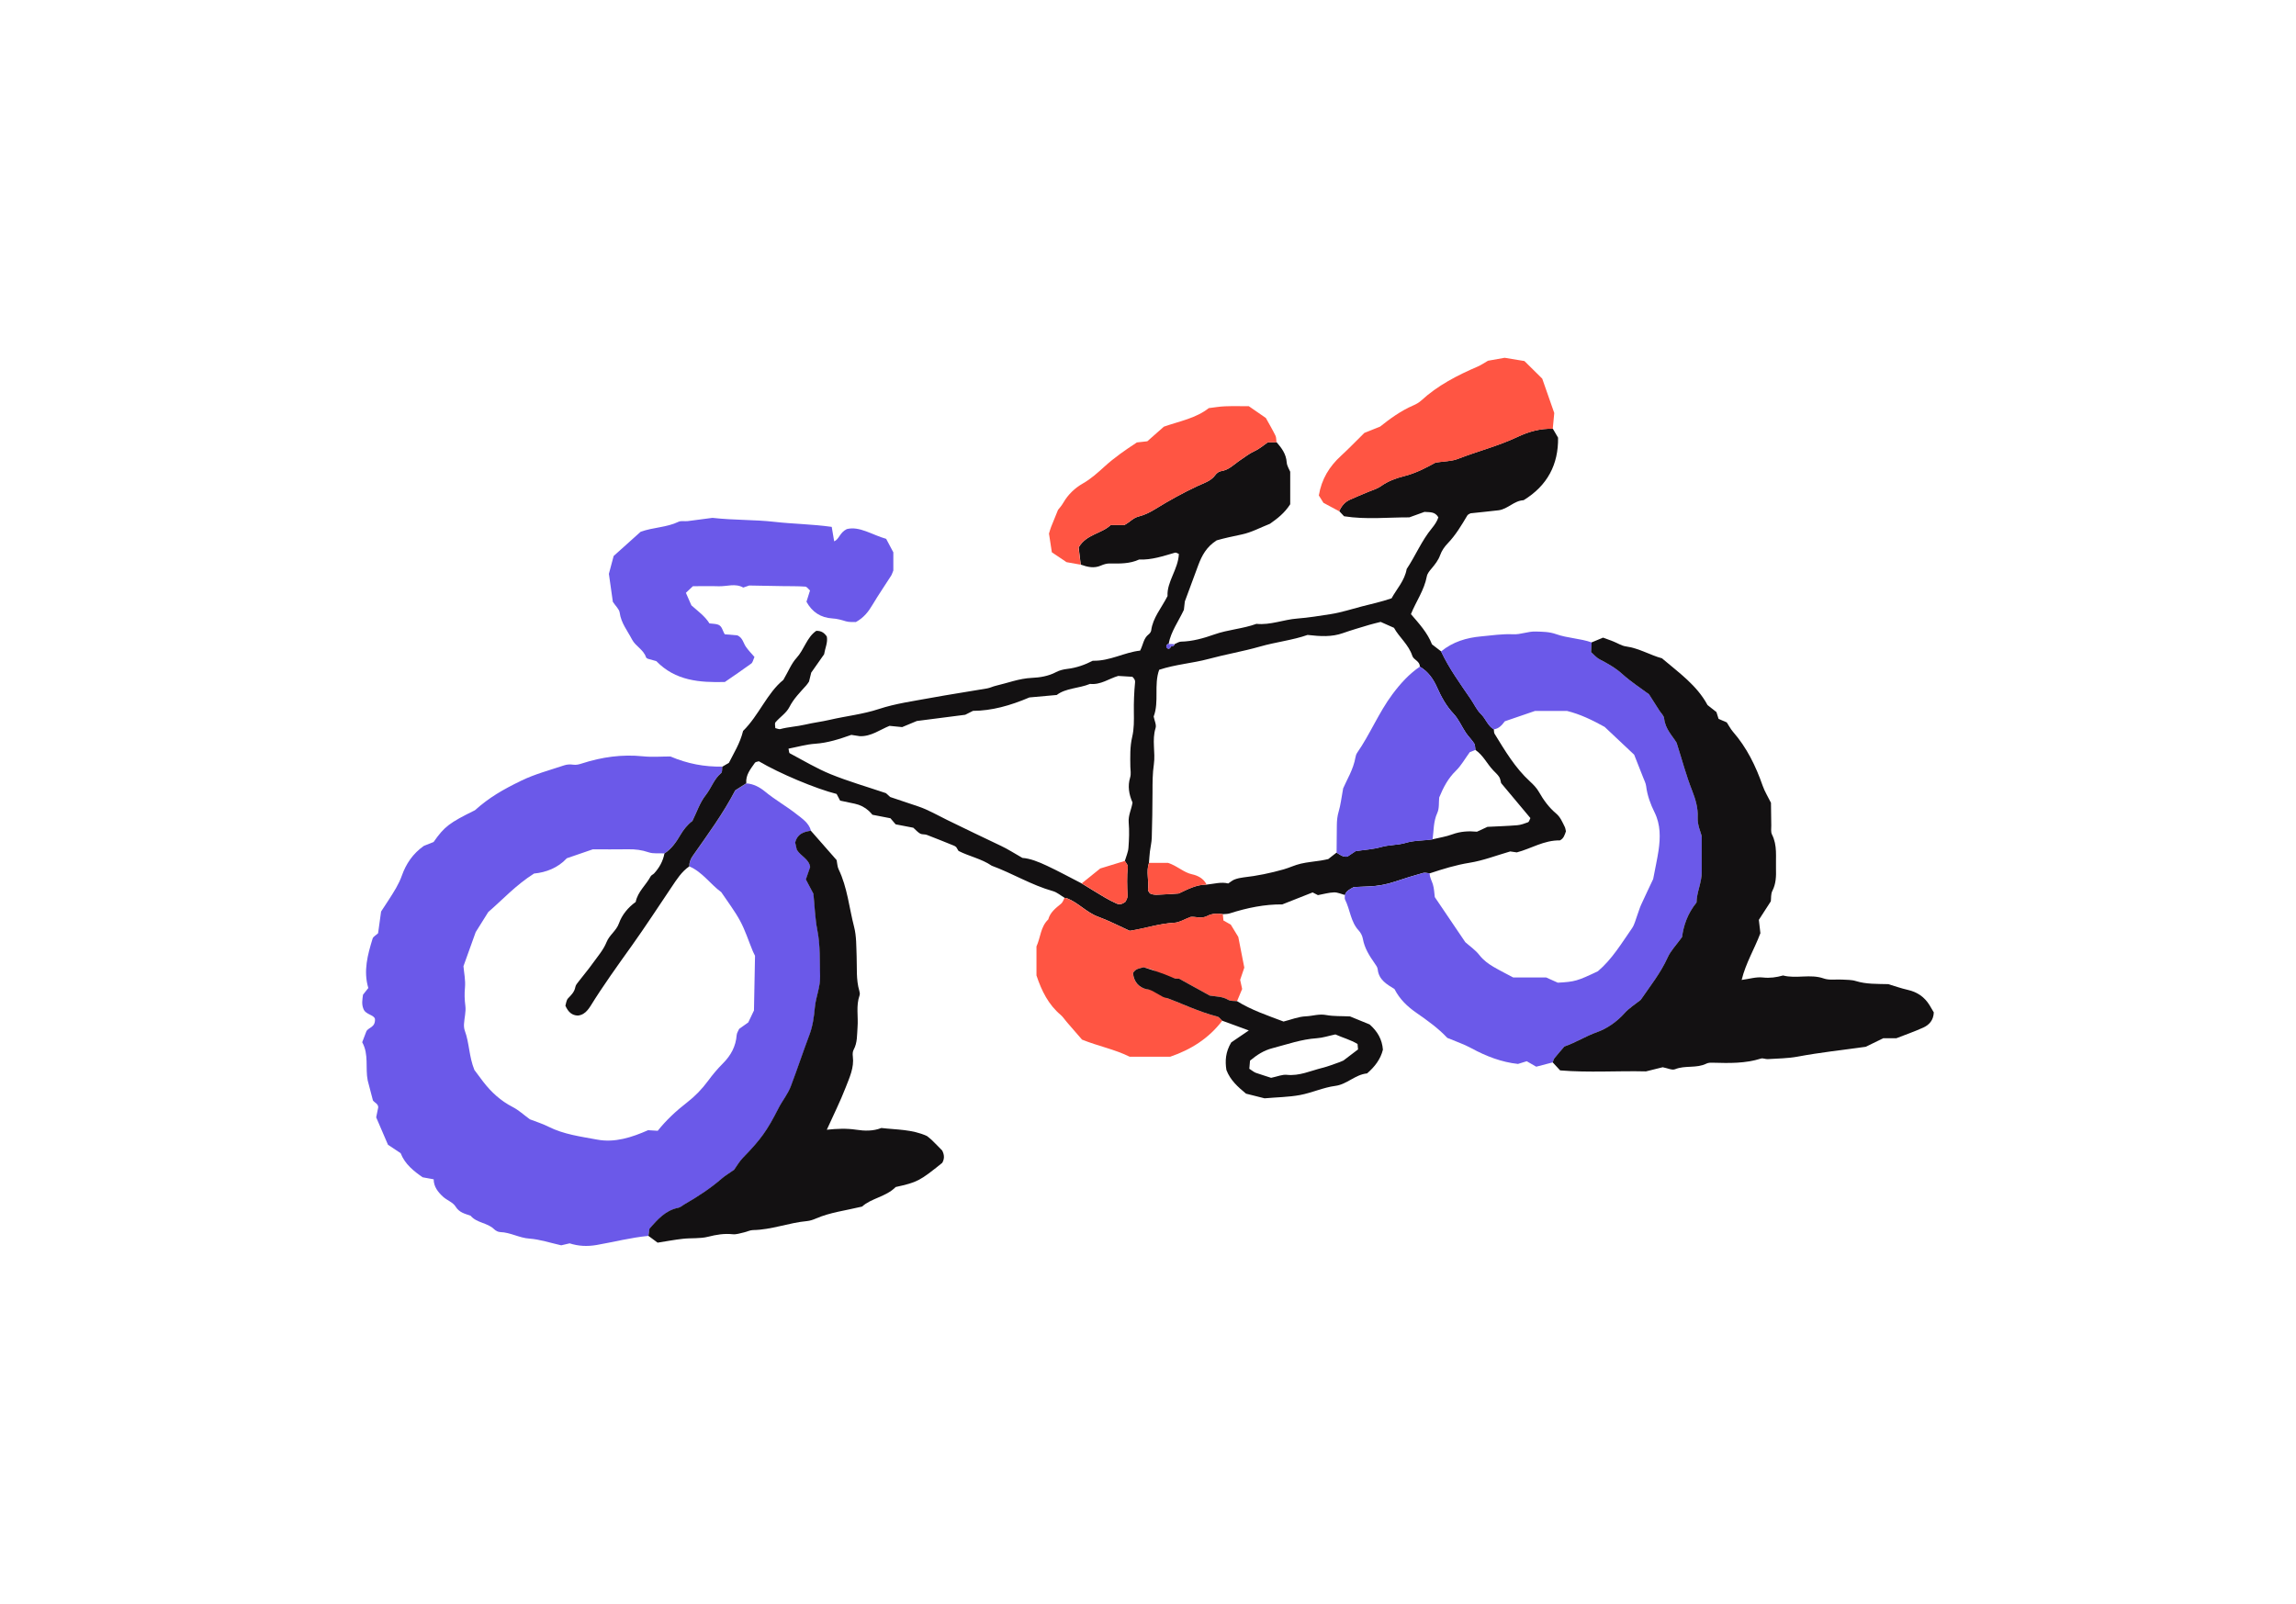 <?xml version="1.0" encoding="utf-8"?>
<!-- Generator: Adobe Illustrator 26.0.1, SVG Export Plug-In . SVG Version: 6.00 Build 0)  -->
<svg version="1.1" id="Layer_1" xmlns="http://www.w3.org/2000/svg" xmlns:xlink="http://www.w3.org/1999/xlink" x="0px" y="0px"
	 viewBox="0 0 458 320" style="enable-background:new 0 0 458 320;" xml:space="preserve">
<style type="text/css">
	.st0{fill:#6B59E9;}
	.st1{fill:#131112;}
	.st2{fill:#FF5543;}
</style>
<g>
	<path class="st0" d="M129.35,246.6c-3.5,0.33-6.9,1.22-10.35,1.82c-1.88,0.32-3.63,0.23-5.37-0.33c-0.63,0.15-1.22,0.29-1.68,0.39
		c-2.2-0.49-4.26-1.19-6.36-1.34c-2.03-0.14-3.78-1.24-5.79-1.3c-0.42-0.01-0.92-0.26-1.22-0.56c-1.34-1.33-3.48-1.23-4.71-2.71
		c-1.13-0.39-2.25-0.61-3-1.83c-0.52-0.85-1.72-1.24-2.5-1.96c-1.01-0.93-1.86-2.01-1.86-3.47c-0.83-0.15-1.41-0.26-2.19-0.4
		c-1.77-1.21-3.55-2.62-4.4-4.81c-0.96-0.64-1.84-1.23-2.53-1.69c-0.82-1.9-1.54-3.58-2.35-5.46c0.11-0.55,0.26-1.29,0.41-2.01
		c-0.02-0.73-0.74-0.91-1.06-1.37c-0.35-1.34-0.69-2.65-1.04-3.97c-0.51-2.51,0.27-5.19-1.1-7.64c0.29-0.75,0.56-1.46,0.83-2.17
		c0.41-0.82,1.79-0.73,1.72-2.44c-0.14-0.88-1.89-0.87-2.31-2.06c-0.38-0.92-0.21-1.83-0.08-2.81c0.33-0.41,0.69-0.87,1.06-1.34
		c-1.02-3.4-0.13-6.65,0.86-9.87c0.11-0.37,0.62-0.62,1.09-1.06c0.19-1.35,0.39-2.85,0.6-4.33c0.52-0.8,1.03-1.57,1.53-2.34
		c0.99-1.54,1.99-3.07,2.61-4.82c0.83-2.35,2.18-4.38,4.39-5.94c0.56-0.22,1.27-0.5,1.94-0.77c2.18-3.1,3.12-3.81,8.25-6.34
		c2.89-2.58,5.53-4.09,9.2-5.88c2.77-1.35,5.71-2.11,8.6-3.08c0.56-0.19,1.21-0.22,1.79-0.13c0.64,0.09,1.18-0.06,1.77-0.25
		c3.96-1.28,7.99-1.85,12.17-1.42c1.82,0.19,3.67,0.03,5.46,0.03c3.37,1.44,6.8,2.1,10.37,2.02c-0.07,0.44,0.02,1.07-0.24,1.28
		c-1.43,1.18-1.95,2.99-3.07,4.39c-1.19,1.49-1.81,3.44-2.66,5.16c-1,0.76-1.74,1.69-2.37,2.75c-0.85,1.43-1.78,2.81-3.21,3.74
		c-1.06-0.06-2.2,0.11-3.17-0.22c-1.34-0.46-2.66-0.63-4.05-0.6c-2.45,0.04-4.9,0.01-7.08,0.01c-1.87,0.64-3.46,1.18-5.18,1.78
		c-1.77,1.92-4.16,2.83-6.54,3.05c-3.65,2.31-6.34,5.28-9.13,7.68c-1.05,1.67-1.94,3.1-2.51,4.01c-0.92,2.57-1.64,4.57-2.44,6.8
		c0.11,1.29,0.44,2.81,0.3,4.29c-0.12,1.24-0.08,2.39,0.08,3.62c0.15,1.17-0.2,2.39-0.27,3.6c-0.03,0.45,0.01,0.94,0.16,1.36
		c0.91,2.45,0.82,5.13,1.91,7.83c0.47,0.63,1.1,1.49,1.75,2.34c1.61,2.09,3.5,3.83,5.88,5.05c1.21,0.62,2.23,1.58,3.44,2.46
		c1.17,0.46,2.5,0.86,3.72,1.48c3.06,1.54,6.44,1.96,9.71,2.57c3.52,0.66,6.91-0.45,10.15-1.88c0.6,0.04,1.2,0.08,1.92,0.12
		c1.7-2.14,3.71-4,5.88-5.68c1.58-1.22,2.95-2.65,4.15-4.27c0.9-1.23,1.9-2.42,2.98-3.5c1.59-1.59,2.57-3.4,2.74-5.65
		c0.03-0.43,0.33-0.84,0.49-1.23c0.66-0.46,1.27-0.9,1.82-1.29c0.42-0.89,0.81-1.71,1.14-2.39c0.07-3.8,0.14-7.46,0.21-10.91
		c-0.24-0.5-0.39-0.77-0.5-1.06c-0.81-1.97-1.46-4.03-2.47-5.9c-1.08-2-2.49-3.83-3.76-5.73c-2.2-1.61-3.76-4.02-6.36-5.14
		c-0.04-0.79,0.23-1.44,0.69-2.1c2.94-4.22,6.02-8.36,8.46-13.06c0.69-0.44,1.45-0.93,2.21-1.41c1.43,0.09,2.68,0.77,3.7,1.61
		c1.99,1.65,4.25,2.91,6.27,4.5c1.17,0.92,2.5,1.76,2.93,3.35c-1.43,0.2-2.71,0.61-3.13,2.37c0.11,0.48,0.24,1.07,0.33,1.44
		c0.85,1.34,2.41,1.82,2.66,3.42c-0.27,0.78-0.56,1.63-0.86,2.49c0.53,1,1.02,1.95,1.51,2.86c0.25,2.46,0.32,4.93,0.79,7.31
		c0.6,3.03,0.44,6.07,0.54,9.11c0.07,2.2-0.87,4.16-1.05,6.29c-0.16,1.82-0.42,3.69-1.06,5.38c-1.29,3.42-2.43,6.9-3.73,10.31
		c-0.61,1.6-1.69,2.87-2.44,4.35c-2.28,4.49-3.52,6.25-7.13,9.94c-0.74,0.75-1.26,1.71-1.74,2.38c-0.94,0.65-1.74,1.11-2.42,1.71
		c-2.31,2.01-4.86,3.67-7.51,5.19c-0.39,0.23-0.76,0.59-1.18,0.67c-2.62,0.51-4.18,2.39-5.77,4.17
		C129.48,245.7,129.41,246.15,129.35,246.6z"/>
	<path class="st1" d="M132.54,170.3c1.44-0.93,2.37-2.31,3.21-3.74c0.62-1.05,1.36-1.99,2.37-2.75c0.86-1.73,1.48-3.67,2.66-5.16
		c1.12-1.41,1.64-3.21,3.07-4.39c0.26-0.21,0.17-0.84,0.24-1.28c0.4-0.23,0.79-0.46,1.31-0.77c0.97-1.94,2.22-3.88,2.83-6.37
		c3.14-3.08,4.81-7.59,8.03-10.18c1.04-1.78,1.61-3.27,2.62-4.37c1.55-1.69,2.06-4.14,3.95-5.42c1-0.02,1.6,0.4,2.1,1.14
		c0.23,1.17-0.34,2.3-0.54,3.54c-0.85,1.21-1.73,2.46-2.57,3.66c-0.16,0.66-0.3,1.25-0.44,1.79c-0.21,0.29-0.36,0.56-0.57,0.78
		c-1.22,1.37-2.5,2.63-3.36,4.33c-0.59,1.16-1.87,1.97-2.76,3.01c-0.2,0.23-0.03,0.78-0.03,1.16c0.4,0.09,0.71,0.26,0.97,0.2
		c1.63-0.44,3.33-0.51,4.95-0.89c1.64-0.39,3.31-0.58,4.93-0.96c3.27-0.76,6.61-1.1,9.84-2.17c3.31-1.09,6.83-1.56,10.28-2.2
		c3.75-0.69,7.52-1.25,11.28-1.9c0.59-0.1,1.15-0.4,1.74-0.53c2.37-0.55,4.64-1.45,7.15-1.57c1.63-0.07,3.34-0.34,4.88-1.16
		c0.66-0.35,1.45-0.54,2.2-0.63c1.86-0.21,3.57-0.84,5.1-1.63c3.43,0.09,6.31-1.69,9.45-2.02c0.61-1.15,0.66-2.47,1.73-3.27
		c0.23-0.17,0.44-0.49,0.48-0.76c0.33-2.54,2.02-4.42,3.26-6.86c-0.17-2.84,2.13-5.33,2.26-8.4c-0.25-0.09-0.54-0.32-0.75-0.26
		c-2.35,0.67-4.67,1.49-7.17,1.37c-1.88,0.87-3.86,0.82-5.87,0.79c-0.59-0.01-1.22,0.18-1.76,0.42c-1.39,0.61-2.7,0.28-4.02-0.19
		c-0.15-1.19-0.29-2.38-0.42-3.43c1.55-2.67,4.57-2.72,6.39-4.47c1.04,0,1.96,0,2.73,0c1.08-0.56,1.74-1.43,2.87-1.71
		c1.17-0.29,2.3-0.86,3.33-1.5c2.73-1.69,5.52-3.23,8.43-4.59c1.21-0.57,2.62-0.95,3.5-2.16c0.25-0.35,0.7-0.72,1.1-0.78
		c1.64-0.22,2.7-1.43,3.96-2.26c0.89-0.59,1.7-1.25,2.7-1.71c1.08-0.49,2.01-1.31,2.74-1.81c0.82,0,1.28,0,1.74,0
		c1.01,1.17,1.9,2.35,2.01,4.01c0.05,0.72,0.52,1.42,0.7,1.87c0,2.4,0,4.53,0,6.49c-1.13,1.78-2.59,2.88-4.04,3.9
		c-1.91,0.75-3.7,1.73-5.61,2.13c-1.79,0.38-3.56,0.75-5.02,1.18c-2.03,1.29-2.95,3.03-3.66,4.92c-0.85,2.28-1.69,4.57-2.69,7.27
		c-0.03,0.3-0.12,1.06-0.19,1.67c-1.09,2.33-2.58,4.33-3.04,6.78l0.03-0.05c-0.44,0.18-0.65,0.55-0.33,0.88
		c0.38,0.38,0.65-0.03,0.84-0.36c0.35,0.05,0.56-0.08,0.65-0.41c0.42-0.17,0.84-0.48,1.26-0.49c2.32-0.05,4.52-0.68,6.67-1.44
		c2.74-0.97,5.67-1.12,8.39-2.11c2.79,0.28,5.39-0.85,8.14-1.06c2.23-0.17,4.49-0.54,6.72-0.89c2.11-0.33,4.14-1.01,6.21-1.54
		c1.89-0.49,3.8-0.89,5.89-1.61c0.98-1.82,2.61-3.5,3.01-5.84c1.77-2.66,2.98-5.66,5.04-8.15c0.56-0.68,1.06-1.44,1.28-2.17
		c-0.69-1.16-1.65-0.99-2.77-1.08c-0.8,0.29-1.8,0.65-3.02,1.09c-4.19-0.02-8.61,0.48-13.02-0.22c-0.35-0.36-0.65-0.69-0.96-1.02
		c0.44-1.01,1.11-1.83,2.13-2.29c1.1-0.5,2.23-0.95,3.34-1.43c0.97-0.42,2.05-0.7,2.89-1.3c1.41-1,2.99-1.57,4.59-1.97
		c2.39-0.6,4.5-1.74,6.27-2.71c1.73-0.27,3.17-0.24,4.41-0.72c3.95-1.54,8.09-2.58,11.94-4.4c2.22-1.05,4.55-1.71,7.04-1.62
		c0.31,0.53,0.61,1.05,1.04,1.78c0.08,5.35-2.13,9.58-6.88,12.48c-1.89,0.08-3.15,1.78-5,2.01c-1.82,0.22-3.65,0.39-5.58,0.6
		c-0.15,0.1-0.5,0.2-0.64,0.43c-1.17,1.97-2.33,3.93-3.94,5.6c-0.63,0.65-1.18,1.46-1.48,2.31c-0.38,1.05-1.03,1.86-1.72,2.68
		c-0.39,0.46-0.84,1-0.94,1.56c-0.51,2.76-2.17,5.04-3.17,7.54c1.65,1.92,3.3,3.71,4.2,6.03c0.62,0.48,1.23,0.95,1.83,1.41
		c1.6,3.4,3.81,6.43,5.92,9.52c0.68,0.99,1.18,2.14,2.02,2.96c0.97,0.94,1.35,2.35,2.57,3.06c0.04,0.3,0,0.66,0.15,0.9
		c2.08,3.38,4.09,6.8,7.07,9.52c0.67,0.61,1.33,1.3,1.78,2.09c0.92,1.62,1.99,3.09,3.42,4.29c0.86,0.72,1.25,1.72,1.73,2.68
		c0.13,0.26,0.15,0.58,0.23,0.87c-0.25,0.71-0.44,1.46-1.22,1.82c-3.14-0.07-5.78,1.67-8.58,2.39c-0.58-0.08-1.03-0.15-1.31-0.19
		c-2.8,0.81-5.41,1.83-8.11,2.26c-2.75,0.44-5.34,1.25-7.94,2.11c-0.45-0.03-0.93-0.19-1.33-0.08c-1.87,0.53-3.74,1.09-5.58,1.72
		c-1.73,0.59-3.49,0.9-5.3,0.97c-1.05,0.04-2.09,0.09-2.94,0.13c-0.85,0.46-1.54,0.78-1.77,1.59c-0.72-0.19-1.45-0.55-2.17-0.53
		c-1.04,0.03-2.07,0.34-3.22,0.55c-0.3-0.15-0.7-0.35-1.06-0.54c-1.94,0.77-3.9,1.54-6.05,2.39c-3.47-0.04-7.01,0.68-10.48,1.79
		c-0.42,0.14-0.9,0.11-1.35,0.16c-1.08-0.19-2.17-0.15-3.13,0.36c-1.19,0.63-2.4,0.06-3.32,0.19c-1.25,0.47-2.23,1.11-3.24,1.16
		c-3.07,0.16-5.96,1.17-8.91,1.61c-2.14-0.97-4.16-2.03-6.29-2.81c-2.33-0.85-3.95-2.81-6.23-3.69c-0.14-0.05-0.3-0.05-0.45-0.07
		c-0.78-0.46-1.51-1.11-2.35-1.35c-4.28-1.2-8.07-3.55-12.21-5.07c-2.03-1.39-4.46-1.85-6.62-2.95c-0.15-0.25-0.31-0.5-0.46-0.76
		c-0.13-0.09-0.24-0.2-0.38-0.26c-1.83-0.74-3.66-1.49-5.5-2.19c-0.41-0.15-0.93-0.04-1.3-0.24c-0.5-0.28-0.89-0.74-1.38-1.18
		c-1.12-0.22-2.3-0.45-3.53-0.68c-0.28-0.33-0.56-0.66-1.03-1.21c-0.96-0.19-2.14-0.42-3.6-0.7c-0.11-0.12-0.37-0.46-0.69-0.75
		c-0.8-0.73-1.74-1.22-2.81-1.45c-1.03-0.22-2.07-0.44-2.94-0.62c-0.31-0.59-0.52-0.98-0.7-1.33c-4.14-1.04-11.38-4.08-15.51-6.52
		c-0.27,0.09-0.65,0.11-0.78,0.29c-0.86,1.24-1.89,2.43-1.73,4.1c-0.76,0.49-1.52,0.97-2.21,1.41c-2.44,4.7-5.51,8.84-8.46,13.06
		c-0.46,0.66-0.73,1.31-0.69,2.1c-1.55,1.07-2.52,2.62-3.54,4.14c-2.64,3.92-5.22,7.89-7.96,11.73c-2.83,3.96-5.68,7.91-8.24,12.05
		c-0.16,0.26-0.35,0.5-0.54,0.74c-0.5,0.61-1.11,1.03-1.95,1.12c-1.18-0.03-1.93-0.7-2.49-1.96c0.13-0.4,0.17-1.11,0.54-1.49
		c0.64-0.67,1.26-1.26,1.44-2.24c0.07-0.41,0.41-0.8,0.69-1.15c0.93-1.21,1.92-2.37,2.8-3.61c0.98-1.36,2.12-2.67,2.73-4.19
		c0.58-1.46,1.94-2.25,2.48-3.76c0.6-1.69,1.81-3.17,3.34-4.27c0.4-2.05,2.06-3.36,2.98-5.1c0.13-0.25,0.48-0.37,0.69-0.59
		C131.51,173.16,132.25,171.84,132.54,170.3z M294.3,149.63c-0.07-0.43-0.02-0.95-0.24-1.29c-0.48-0.75-1.15-1.38-1.65-2.12
		c-0.84-1.25-1.43-2.7-2.44-3.78c-1.49-1.58-2.46-3.37-3.33-5.32c-0.73-1.64-1.78-3.15-3.42-4.1c0.04-1.11-1.24-1.35-1.49-2.14
		c-0.74-2.28-2.63-3.72-3.66-5.61c-0.99-0.44-1.83-0.81-2.66-1.18c-0.8,0.21-1.55,0.37-2.28,0.59c-1.76,0.53-3.53,1.04-5.26,1.65
		c-2.23,0.79-4.48,0.65-7.04,0.36c-2.93,1.04-6.29,1.4-9.53,2.33c-3.36,0.96-6.83,1.54-10.22,2.46c-3.18,0.86-6.55,1.07-9.85,2.16
		c-1.09,3,0.03,6.36-1.1,9.33c0.15,0.81,0.59,1.66,0.38,2.3c-0.76,2.41,0,4.85-0.34,7.22c-0.27,1.84-0.27,3.66-0.27,5.5
		c-0.01,3.06-0.06,6.13-0.15,9.19c-0.03,0.91-0.26,1.82-0.37,2.73c-0.09,0.75-0.13,1.51-0.19,2.27c-0.61,1.76,0.05,3.57-0.2,5.35
		c-0.03,0.22,0.25,0.49,0.39,0.73c0.85,0.43,1.75,0.23,2.63,0.21c1.05-0.03,2.1-0.12,3.11-0.19c1.8-0.84,3.53-1.79,5.56-1.77
		c1.48-0.15,2.94-0.59,4.32-0.23c0.51-0.33,0.86-0.65,1.28-0.8c0.56-0.21,1.16-0.34,1.75-0.41c2.72-0.3,5.39-0.86,8.02-1.6
		c1.16-0.33,2.25-0.87,3.42-1.14c1.32-0.31,2.69-0.41,4.04-0.63c0.59-0.09,1.17-0.23,1.45-0.29c0.73-0.57,1.19-0.93,1.65-1.29
		c0.64,0.4,1.23,0.91,2.15,0.8c0.55-0.37,1.17-0.78,1.65-1.1c1.79-0.27,3.48-0.36,5.06-0.81c1.63-0.47,3.34-0.36,4.9-0.83
		c1.79-0.54,3.59-0.43,5.37-0.71c1.32-0.32,2.69-0.52,3.96-0.99c1.63-0.6,3.26-0.69,4.92-0.53c0.71-0.33,1.4-0.64,2.1-0.97
		c1.98-0.1,3.95-0.16,5.92-0.32c0.74-0.06,1.48-0.34,2.18-0.6c0.2-0.08,0.27-0.47,0.46-0.83c-1.91-2.28-3.85-4.61-5.84-6.98
		c-0.11-0.37-0.15-0.86-0.39-1.23c-0.32-0.49-0.78-0.89-1.19-1.32C296.63,152.41,295.85,150.68,294.3,149.63z M224.38,171.78
		c0.25-0.87,0.66-1.74,0.72-2.62c0.13-1.68,0.19-3.38,0.05-5.06c-0.12-1.44,0.58-2.66,0.76-3.97c-0.72-1.64-0.99-3.3-0.48-4.97
		c0.23-0.76,0.06-1.44,0.05-2.17c-0.03-1.98-0.09-4.02,0.36-5.92c0.4-1.68,0.36-3.34,0.34-4.98c-0.03-1.99,0.05-3.97,0.24-5.94
		c0.05-0.56-0.27-0.82-0.53-1.11c-0.94-0.06-1.85-0.11-2.83-0.17c-1.82,0.52-3.5,1.83-5.62,1.59c-2.25,0.92-4.84,0.82-6.64,2.21
		c-2.1,0.19-3.93,0.35-5.45,0.49c-3.85,1.64-7.52,2.66-11.26,2.68c-0.69,0.35-1.24,0.62-1.55,0.78c-3.43,0.44-6.6,0.85-9.65,1.24
		c-1.09,0.46-2.08,0.86-2.93,1.22c-0.92-0.09-1.68-0.17-2.52-0.25c-1.9,0.76-3.67,2.15-5.94,2.06c-0.6-0.09-1.2-0.18-1.68-0.26
		c-2.43,0.86-4.72,1.6-7.2,1.77c-1.79,0.12-3.55,0.64-5.33,0.98c0.1,0.38,0.08,0.83,0.25,0.92c2.69,1.43,5.33,3.02,8.14,4.17
		c3.54,1.44,7.23,2.5,11.05,3.79c0.16,0.14,0.49,0.45,0.85,0.77c1.85,0.62,3.73,1.24,5.6,1.88c2.01,0.68,3.85,1.77,5.74,2.69
		c3.58,1.73,7.15,3.49,10.76,5.18c1.37,0.64,2.66,1.49,4.27,2.4c1.51,0.1,3.23,0.78,4.88,1.56c2.35,1.1,4.63,2.35,6.94,3.53
		c1.53,0.94,3.06,1.89,4.6,2.8c0.77,0.45,1.57,0.87,2.39,1.23c0.59,0.25,1.17,0.08,1.76-0.39c0.12-0.32,0.42-0.75,0.4-1.15
		c-0.1-1.93-0.16-3.86,0.04-5.8C225.01,172.58,224.59,172.17,224.38,171.78z"/>
	<path class="st0" d="M297.96,145.53c-1.22-0.7-1.59-2.12-2.57-3.06c-0.84-0.81-1.35-1.97-2.02-2.96c-2.11-3.09-4.32-6.12-5.92-9.52
		c2.33-1.92,5.08-2.75,8.01-3.01c2.12-0.19,4.23-0.53,6.39-0.42c1.49,0.07,2.94-0.6,4.49-0.55c1.38,0.04,2.72,0.04,4.06,0.52
		c2.3,0.82,4.79,0.84,7.1,1.65c-0.03,0.61-0.06,1.21-0.1,1.94c0.56,0.48,1.05,1.1,1.7,1.44c1.63,0.85,3.19,1.71,4.58,2.98
		c1.68,1.53,3.62,2.76,5.26,3.98c0.78,1.23,1.44,2.26,2.1,3.29c0.32,0.51,0.87,1,0.93,1.54c0.21,2.12,1.69,3.54,2.49,4.86
		c1.09,3.43,1.92,6.54,3.08,9.51c0.69,1.75,1.21,3.51,1.12,5.33c-0.08,1.61,0.61,2.97,0.81,3.81c0,2.78-0.02,4.93,0,7.07
		c0.02,2.17-1.03,4.13-1.04,6.15c-1.81,2.21-2.59,4.67-2.89,6.89c-1.13,1.57-2.26,2.71-2.87,4.08c-1.4,3.1-3.49,5.71-5.37,8.45
		c-1.1,0.88-2.3,1.62-3.2,2.63c-1.57,1.77-3.5,3.1-5.61,3.85c-2.18,0.77-4.1,2.03-6.42,2.83c-0.6,0.7-1.31,1.5-1.97,2.33
		c-0.18,0.23-0.24,0.56-0.36,0.84c-1.02,0.27-2.04,0.53-3.3,0.86c-0.49-0.28-1.13-0.65-1.89-1.09c-0.48,0.15-1.05,0.32-1.75,0.54
		c-3.24-0.35-6.33-1.52-9.3-3.14c-1.46-0.8-3.07-1.33-4.8-2.06c-1.74-1.87-3.95-3.47-6.19-5.02c-1.78-1.24-3.31-2.69-4.34-4.72
		c-1.48-0.92-3.13-1.81-3.35-3.94c-0.04-0.42-0.35-0.83-0.61-1.2c-1.05-1.5-2.02-3.02-2.35-4.89c-0.1-0.58-0.41-1.2-0.81-1.63
		c-1.64-1.75-1.72-4.17-2.74-6.19c-0.12-0.25-0.03-0.6-0.04-0.9c0.23-0.81,0.92-1.13,1.77-1.59c0.85-0.04,1.89-0.09,2.94-0.13
		c1.82-0.06,3.58-0.38,5.3-0.97c1.84-0.63,3.71-1.19,5.58-1.72c0.4-0.11,0.89,0.05,1.33,0.08c-0.02,0.79,0.41,1.45,0.63,2.16
		c0.27,0.86,0.28,1.8,0.39,2.57c2.03,3,4,5.9,6.09,9c0.82,0.74,2,1.53,2.82,2.59c0.79,1.01,1.75,1.71,2.8,2.33
		c1.32,0.77,2.69,1.45,3.94,2.12c2.27,0,4.41,0,6.57,0c0.81,0.36,1.64,0.73,2.32,1.04c3.41-0.19,3.85-0.32,7.99-2.28
		c2.85-2.42,4.73-5.6,6.82-8.6c0.5-0.73,0.7-1.67,1.02-2.52c0.27-0.71,0.47-1.45,0.78-2.14c0.89-1.95,1.82-3.88,2.41-5.14
		c0.45-2.37,0.82-4.02,1.07-5.68c0.38-2.6,0.42-5.19-0.8-7.64c-0.82-1.65-1.44-3.36-1.67-5.21c-0.07-0.59-0.37-1.15-0.59-1.72
		c-0.55-1.42-1.12-2.83-1.8-4.56c-1.9-1.79-4.02-3.78-5.89-5.55c-2.58-1.43-4.92-2.54-7.49-3.18c-2.12,0-4.27,0-6.41,0
		c-2.03,0.69-4.05,1.39-6.01,2.06C299.58,144.72,298.97,145.41,297.96,145.53z"/>
	<path class="st1" d="M309.73,211.98c0.12-0.28,0.18-0.61,0.36-0.84c0.66-0.83,1.37-1.63,1.97-2.33c2.31-0.8,4.24-2.06,6.42-2.83
		c2.11-0.75,4.04-2.09,5.61-3.85c0.9-1.01,2.11-1.75,3.2-2.63c1.87-2.73,3.97-5.35,5.37-8.45c0.61-1.37,1.74-2.5,2.87-4.08
		c0.29-2.22,1.08-4.68,2.89-6.89c0.01-2.02,1.06-3.98,1.04-6.15c-0.02-2.14,0-4.29,0-7.07c-0.19-0.84-0.89-2.19-0.81-3.81
		c0.09-1.82-0.43-3.57-1.12-5.33c-1.17-2.97-1.99-6.08-3.08-9.51c-0.8-1.33-2.28-2.74-2.49-4.86c-0.05-0.54-0.6-1.03-0.93-1.54
		c-0.66-1.03-1.31-2.06-2.1-3.29c-1.64-1.22-3.58-2.46-5.26-3.98c-1.39-1.27-2.95-2.13-4.58-2.98c-0.64-0.33-1.14-0.95-1.7-1.44
		c0.04-0.73,0.07-1.34,0.1-1.94c0.71-0.3,1.41-0.59,2.28-0.95c0.62,0.23,1.33,0.47,2.03,0.75c0.85,0.33,1.66,0.88,2.54,1
		c2.63,0.36,4.87,1.76,7.18,2.37c3.43,2.91,6.97,5.39,9.1,9.34c0.55,0.43,1.15,0.9,1.77,1.39c0.13,0.41,0.27,0.85,0.43,1.36
		c0.49,0.21,1.04,0.45,1.63,0.7c0.4,0.61,0.75,1.3,1.24,1.87c2.76,3.16,4.55,6.84,5.92,10.76c0.4,1.15,1.06,2.2,1.66,3.42
		c0.02,1.44,0.03,2.97,0.06,4.5c0.01,0.61-0.12,1.32,0.14,1.82c1.11,2.18,0.73,4.49,0.8,6.77c0.04,1.53,0.02,3.03-0.72,4.47
		c-0.33,0.64-0.23,1.49-0.31,2.09c-0.84,1.29-1.58,2.45-2.39,3.7c0.1,0.87,0.2,1.77,0.31,2.66c-1.15,3.09-2.91,5.93-3.74,9.33
		c1.53-0.2,2.91-0.64,4.22-0.49c1.43,0.16,2.72-0.03,4.04-0.4c2.66,0.7,5.43-0.35,8.12,0.6c1.11,0.39,2.43,0.15,3.66,0.22
		c0.91,0.06,1.87,0.02,2.73,0.29c2.1,0.65,4.24,0.56,6.48,0.62c1.24,0.37,2.54,0.84,3.88,1.14c1.91,0.43,3.36,1.43,4.37,3.09
		c0.31,0.51,0.61,1.04,0.83,1.41c-0.07,1.6-0.94,2.49-2.08,3.02c-1.81,0.82-3.69,1.47-5.4,2.14c-0.92,0-1.68,0-2.62,0
		c-1.07,0.53-2.31,1.13-3.47,1.7c-4.6,0.64-9.14,1.13-13.63,1.97c-1.94,0.36-3.94,0.36-5.92,0.49c-0.45,0.03-0.96-0.24-1.36-0.11
		c-3.11,0.99-6.31,0.92-9.51,0.83c-0.45-0.01-0.97-0.03-1.36,0.17c-1.98,1-4.24,0.3-6.27,1.13c-0.59,0.24-1.46-0.21-2.46-0.4
		c-0.96,0.24-2.14,0.53-3.34,0.83c-5.64-0.14-11.3,0.28-17.12-0.2C310.75,213.09,310.24,212.53,309.73,211.98z"/>
	<path class="st1" d="M129.35,246.6c0.06-0.45,0.13-0.9,0.21-1.45c1.59-1.78,3.16-3.66,5.77-4.17c0.42-0.08,0.78-0.44,1.18-0.67
		c2.65-1.52,5.2-3.18,7.51-5.19c0.68-0.59,1.48-1.05,2.42-1.71c0.48-0.66,1-1.62,1.74-2.38c3.6-3.69,4.85-5.45,7.13-9.94
		c0.75-1.48,1.83-2.74,2.44-4.35c1.3-3.42,2.44-6.89,3.73-10.31c0.64-1.69,0.9-3.57,1.06-5.38c0.19-2.13,1.12-4.09,1.05-6.29
		c-0.1-3.04,0.06-6.07-0.54-9.11c-0.47-2.38-0.54-4.85-0.79-7.31c-0.48-0.92-0.98-1.86-1.51-2.86c0.3-0.86,0.59-1.71,0.86-2.49
		c-0.25-1.6-1.81-2.08-2.66-3.42c-0.08-0.37-0.22-0.96-0.33-1.44c0.43-1.76,1.71-2.17,3.13-2.37c1.72,1.96,3.43,3.91,5.14,5.86
		c0.14,0.67,0.14,1.32,0.4,1.84c1.75,3.63,2.09,7.64,3.08,11.46c0.49,1.89,0.43,3.94,0.51,5.92c0.09,2.29-0.13,4.6,0.53,6.85
		c0.08,0.28,0.15,0.64,0.06,0.9c-0.75,2.09-0.24,4.25-0.41,6.37c-0.12,1.5,0,3.08-0.78,4.5c-0.2,0.37-0.22,0.9-0.16,1.33
		c0.29,2.25-0.67,4.23-1.43,6.2c-1.09,2.82-2.46,5.54-3.76,8.43c2-0.21,3.92-0.3,5.89,0c1.62,0.25,3.37,0.3,4.99-0.35
		c3.02,0.36,6.13,0.25,9.09,1.6c0.27,0.22,0.65,0.49,0.98,0.81c0.77,0.75,1.51,1.52,2.07,2.09c0.51,1.01,0.4,1.74,0.01,2.45
		c-4.5,3.63-4.96,3.87-9.29,4.83c-1.92,1.96-4.9,2.23-6.7,3.9c-3.32,0.8-6.37,1.15-9.2,2.38c-0.56,0.24-1.16,0.45-1.76,0.51
		c-3.65,0.33-7.12,1.75-10.82,1.8c-0.59,0.01-1.17,0.33-1.77,0.46c-0.75,0.16-1.53,0.45-2.26,0.37c-1.69-0.18-3.26,0.08-4.91,0.5
		c-1.61,0.41-3.35,0.22-5.03,0.41c-1.66,0.18-3.3,0.5-5.04,0.77C130.56,247.49,129.96,247.04,129.35,246.6z"/>
	<path class="st0" d="M142.12,103.33c4.38,0.49,8.38,0.34,12.32,0.79c3.78,0.43,7.6,0.46,11.47,1.01c0.17,1,0.32,1.88,0.49,2.89
		c1.03-0.45,1.07-1.73,2.52-2.45c2.53-0.64,5.05,1.16,7.85,1.95c0.5,0.94,1,1.87,1.43,2.69c0,1.37,0,2.59,0,3.63
		c-0.2,0.47-0.28,0.78-0.44,1.03c-1.23,1.94-2.54,3.83-3.71,5.8c-0.8,1.35-1.7,2.55-3.32,3.45c-0.52-0.03-1.31,0.06-2-0.15
		c-0.88-0.27-1.74-0.52-2.68-0.57c-2.32-0.14-4.04-1.26-5.18-3.33c0.22-0.72,0.45-1.43,0.71-2.25c-0.31-0.26-0.61-0.75-0.95-0.77
		c-1.53-0.11-3.06-0.07-4.59-0.1c-2.14-0.04-4.29-0.08-6.59-0.12c-0.28,0.1-0.71,0.25-1.19,0.41c-1.56-0.9-3.26-0.21-4.91-0.26
		c-1.68-0.06-3.37-0.01-5.13-0.01c-0.45,0.42-0.87,0.82-1.4,1.32c0.39,0.9,0.76,1.72,1.1,2.5c1.3,1.16,2.69,2.14,3.6,3.6
		c0.58,0.08,1.19,0.06,1.73,0.25c0.79,0.29,0.87,1.19,1.32,1.92c0.84,0.07,1.73,0.15,2.52,0.22c1.06,0.47,1.17,1.48,1.67,2.23
		c0.5,0.74,1.15,1.39,1.74,2.08c-0.25,0.54-0.33,1.09-0.65,1.32c-1.72,1.26-3.49,2.45-5.26,3.67c-5.05,0.13-9.85-0.23-13.67-4.16
		c-0.53-0.15-1.12-0.31-1.71-0.48c-0.12-0.09-0.31-0.16-0.34-0.28c-0.49-1.54-2.09-2.2-2.79-3.55c-0.91-1.75-2.2-3.31-2.47-5.38
		c-0.09-0.67-0.78-1.27-1.36-2.14c-0.24-1.66-0.51-3.62-0.79-5.59c0.3-1.15,0.62-2.33,0.95-3.56c1.78-1.6,3.6-3.23,5.38-4.83
		c2.5-0.91,5.19-0.85,7.57-2c0.51-0.24,1.2-0.06,1.81-0.13C138.77,103.76,140.44,103.54,142.12,103.33z"/>
	<path class="st2" d="M212.35,179.16c0.15,0.02,0.31,0.02,0.45,0.07c2.28,0.88,3.9,2.84,6.23,3.69c2.13,0.77,4.15,1.84,6.29,2.81
		c2.94-0.44,5.84-1.45,8.91-1.61c1.01-0.05,1.99-0.7,3.24-1.16c0.92-0.13,2.13,0.44,3.32-0.19c0.96-0.51,2.05-0.55,3.13-0.36
		c0.05,0.44,0.09,0.87,0.13,1.26c0.46,0.26,0.86,0.48,1.46,0.82c0.44,0.73,1,1.63,1.5,2.46c0.4,2.04,0.78,3.97,1.2,6.12
		c-0.23,0.68-0.52,1.53-0.83,2.44c0.12,0.54,0.25,1.14,0.4,1.82c-0.32,0.77-0.67,1.6-1.02,2.44c-0.6-0.08-1.31,0.01-1.79-0.28
		c-1.12-0.67-2.34-0.63-3.67-0.84c-1.9-1.05-3.91-2.16-6.09-3.36c-0.57-0.03-1.32-0.07-2.07-0.11c-0.35,0.43-0.66,0.76-0.92,1.13
		c-0.41,0.57-1,0.64-1.62,0.68c0.26-0.69,0.52-1.39,0.78-2.08c-0.64-1.54-2.11-1.51-3.26-1.91c-0.77,0.25-1.59,0.22-2.12,1.15
		c0.15,1.71,1.09,2.85,2.76,3.26c0.77-0.2,1.35-0.35,1.93-0.5c0.39,0.63,0.78,1.26,1.17,1.89c3.72,1.3,7.17,3.09,10.95,4.02
		c0.38,0.09,0.67,0.55,1,0.84c-2.67,3.52-6.23,5.77-10.38,7.19c-2.73,0-5.48,0-8.09,0c-3.03-1.5-6.2-2.08-9.5-3.41
		c-0.88-1.02-1.98-2.28-3.07-3.54c-0.4-0.46-0.73-1-1.19-1.39c-2.43-2.05-3.79-4.75-4.83-7.88c0-1.79,0-3.77,0-5.78
		c0.82-1.78,0.8-3.92,2.35-5.39c0.38-1.43,1.49-2.26,2.56-3.14C211.99,180.06,212.13,179.56,212.35,179.16z"/>
	<path class="st2" d="M309.74,85.57c-2.49-0.09-4.83,0.57-7.04,1.62c-3.85,1.83-7.98,2.86-11.94,4.4c-1.24,0.48-2.68,0.46-4.41,0.72
		c-1.77,0.97-3.88,2.11-6.27,2.71c-1.6,0.4-3.18,0.97-4.59,1.97c-0.85,0.6-1.92,0.88-2.89,1.3c-1.11,0.48-2.24,0.93-3.34,1.43
		c-1.02,0.46-1.68,1.28-2.13,2.29c-0.92-0.49-1.83-0.98-3.13-1.68c-0.17-0.28-0.57-0.92-0.92-1.47c0.54-3.27,2.1-5.79,4.43-7.92
		c1.57-1.44,3.04-2.98,4.65-4.56c0.89-0.36,1.87-0.75,3.14-1.26c1.91-1.52,4.11-3.15,6.65-4.24c0.55-0.24,1.1-0.55,1.54-0.95
		c3.3-3.03,7.21-5.04,11.28-6.79c0.7-0.3,1.33-0.75,2.05-1.16c0.99-0.17,2.04-0.36,3.32-0.59c1.12,0.18,2.47,0.41,3.95,0.65
		c1.15,1.13,2.34,2.31,3.55,3.51c0.74,2.12,1.49,4.26,2.4,6.86C309.97,83.16,309.85,84.36,309.74,85.57z"/>
	<path class="st2" d="M254.63,88.25c-0.46,0-0.92,0-1.74,0c-0.72,0.49-1.65,1.32-2.74,1.81c-1,0.45-1.81,1.12-2.7,1.71
		c-1.26,0.83-2.31,2.04-3.96,2.26c-0.4,0.05-0.85,0.43-1.1,0.78c-0.88,1.21-2.28,1.58-3.5,2.16c-2.91,1.37-5.7,2.91-8.43,4.59
		c-1.03,0.64-2.17,1.21-3.33,1.5c-1.13,0.28-1.79,1.15-2.87,1.71c-0.78,0-1.69,0-2.73,0c-1.82,1.75-4.84,1.8-6.39,4.47
		c0.13,1.04,0.28,2.23,0.42,3.43c-0.91-0.16-1.81-0.32-2.81-0.5c-0.93-0.62-1.93-1.29-2.93-1.97c-0.2-1.32-0.39-2.53-0.57-3.73
		c0.14-0.46,0.25-0.91,0.42-1.33c0.39-0.99,0.8-1.97,1.38-3.4c0.17-0.22,0.69-0.79,1.07-1.45c0.95-1.64,2.3-2.92,3.9-3.83
		c1.63-0.93,2.99-2.17,4.33-3.39c1.95-1.77,4.07-3.24,6.43-4.79c0.58-0.06,1.33-0.14,2.08-0.23c1.14-1,2.27-2,3.31-2.92
		c3.15-1.1,6.36-1.66,8.96-3.7c1.09-0.13,2.15-0.32,3.22-0.36c1.53-0.06,3.07-0.02,4.76-0.02c1.03,0.71,2.15,1.49,3.4,2.35
		c0.6,1.09,1.3,2.28,1.91,3.51C254.61,87.29,254.56,87.8,254.63,88.25z"/>
	<path class="st1" d="M230.61,196.99c0.62-0.03,1.21-0.1,1.62-0.68c0.26-0.36,0.56-0.7,0.92-1.13c0.75,0.04,1.5,0.08,2.07,0.11
		c2.17,1.2,4.18,2.31,6.09,3.36c1.32,0.21,2.55,0.17,3.67,0.84c0.48,0.29,1.19,0.2,1.79,0.28c2.89,1.79,6.1,2.86,9.27,4.06
		c1.49-0.37,2.95-0.98,4.44-1.04c1.35-0.06,2.64-0.53,4.06-0.26c1.49,0.28,3.05,0.19,4.76,0.28c1.26,0.51,2.67,1.09,3.91,1.6
		c1.59,1.41,2.48,2.97,2.65,5.03c-0.46,1.91-1.66,3.45-3.16,4.74c-2.39,0.23-3.97,2.18-6.34,2.49c-2.39,0.31-4.68,1.39-7.07,1.83
		c-2.24,0.41-4.54,0.43-7.04,0.65c-1.13-0.28-2.47-0.62-3.7-0.93c-1.64-1.36-3.13-2.68-3.91-4.72c-0.28-1.77-0.2-3.57,0.97-5.51
		c0.99-0.67,2.22-1.5,3.5-2.38c-1.86-0.68-3.58-1.31-5.29-1.94c-0.33-0.29-0.62-0.75-1-0.84c-3.78-0.94-7.23-2.72-10.95-4.02
		c-0.39-0.64-0.78-1.26-1.17-1.89L230.61,196.99z M253.56,215.06c1.33-0.28,2.24-0.69,3.11-0.6c2.53,0.27,4.75-0.8,7.08-1.38
		c1.18-0.29,2.32-0.75,3.47-1.15c0.28-0.1,0.56-0.23,0.76-0.32c1.03-0.78,1.99-1.51,2.92-2.22c-0.03-0.35-0.06-0.64-0.1-1.08
		c-1.36-0.83-2.98-1.26-4.42-1.91c-1.34,0.28-2.51,0.68-3.71,0.76c-3.07,0.2-5.93,1.23-8.86,1.99c-1.7,0.44-3.05,1.31-4.46,2.48
		c-0.04,0.5-0.09,1.07-0.14,1.62c0.52,0.33,0.87,0.64,1.27,0.8C251.49,214.41,252.51,214.71,253.56,215.06z"/>
	<path class="st0" d="M233.12,128.43l-0.03,0.05c0.4,0.02,0.79,0.04,1.19,0.06c-0.09,0.32-0.3,0.46-0.65,0.41
		C233.46,128.78,233.29,128.61,233.12,128.43z"/>
	<path class="st0" d="M266.62,170.13c0.02-1.84,0.03-3.67,0.05-5.51c0.01-0.92,0.1-1.8,0.37-2.71c0.39-1.3,0.53-2.67,0.89-4.61
		c0.71-1.67,2.04-3.76,2.46-6.21c0.05-0.29,0.15-0.61,0.31-0.85c2.61-3.75,4.32-8.05,7.07-11.73c1.57-2.1,3.29-4.01,5.46-5.49
		c1.64,0.95,2.69,2.46,3.42,4.1c0.87,1.95,1.84,3.74,3.33,5.32c1.01,1.07,1.6,2.53,2.44,3.78c0.5,0.74,1.17,1.37,1.65,2.12
		c0.22,0.34,0.17,0.85,0.24,1.29c-0.42,0.17-0.83,0.34-1.12,0.45c-0.97,1.32-1.71,2.68-2.77,3.71c-1.57,1.52-2.51,3.34-3.33,5.33
		c-0.11,1.01,0.04,2.17-0.38,3.08c-0.79,1.72-0.7,3.52-0.94,5.29c-1.78,0.28-3.58,0.17-5.37,0.71c-1.56,0.47-3.27,0.37-4.9,0.83
		c-1.58,0.45-3.27,0.54-5.06,0.81c-0.48,0.32-1.1,0.73-1.65,1.1C267.85,171.04,267.26,170.52,266.62,170.13z"/>
	<path class="st2" d="M229.19,172.17c1.37,0,2.75,0,3.8,0c1.91,0.62,3.09,1.91,4.8,2.28c1.12,0.24,2.32,0.83,2.9,2.06
		c-2.03-0.02-3.75,0.93-5.56,1.77c-1.02,0.06-2.06,0.16-3.11,0.19c-0.88,0.02-1.78,0.21-2.63-0.21c-0.14-0.25-0.42-0.51-0.39-0.73
		C229.24,175.75,228.58,173.94,229.19,172.17z"/>
	<path class="st2" d="M215.78,176.26c1.17-0.94,2.34-1.88,3.69-2.97c1.5-0.46,3.21-0.98,4.92-1.51c0.21,0.39,0.63,0.8,0.59,1.17
		c-0.19,1.94-0.14,3.86-0.04,5.8c0.02,0.41-0.28,0.83-0.4,1.15c-0.59,0.47-1.17,0.65-1.76,0.39c-0.82-0.36-1.62-0.78-2.39-1.23
		C218.83,178.14,217.31,177.19,215.78,176.26z"/>
	<path class="st0" d="M233.63,128.95c-0.2,0.33-0.46,0.74-0.84,0.36c-0.32-0.33-0.11-0.7,0.33-0.88
		C233.29,128.61,233.46,128.78,233.63,128.95z"/>
	<path class="st1" d="M232.59,199.06c-0.58,0.15-3.05-1.85-3.82-1.65c-1.66-0.41-2.6-1.55-2.76-3.26c0.53-0.93,1.35-0.9,2.12-1.15
		c1.16,0.41,7.44,2.16,8.08,3.7c-0.26,0.69-1.65,1.72-1.91,2.41C234.3,199.1,232.59,199.06,232.59,199.06z"/>
</g>
</svg>
